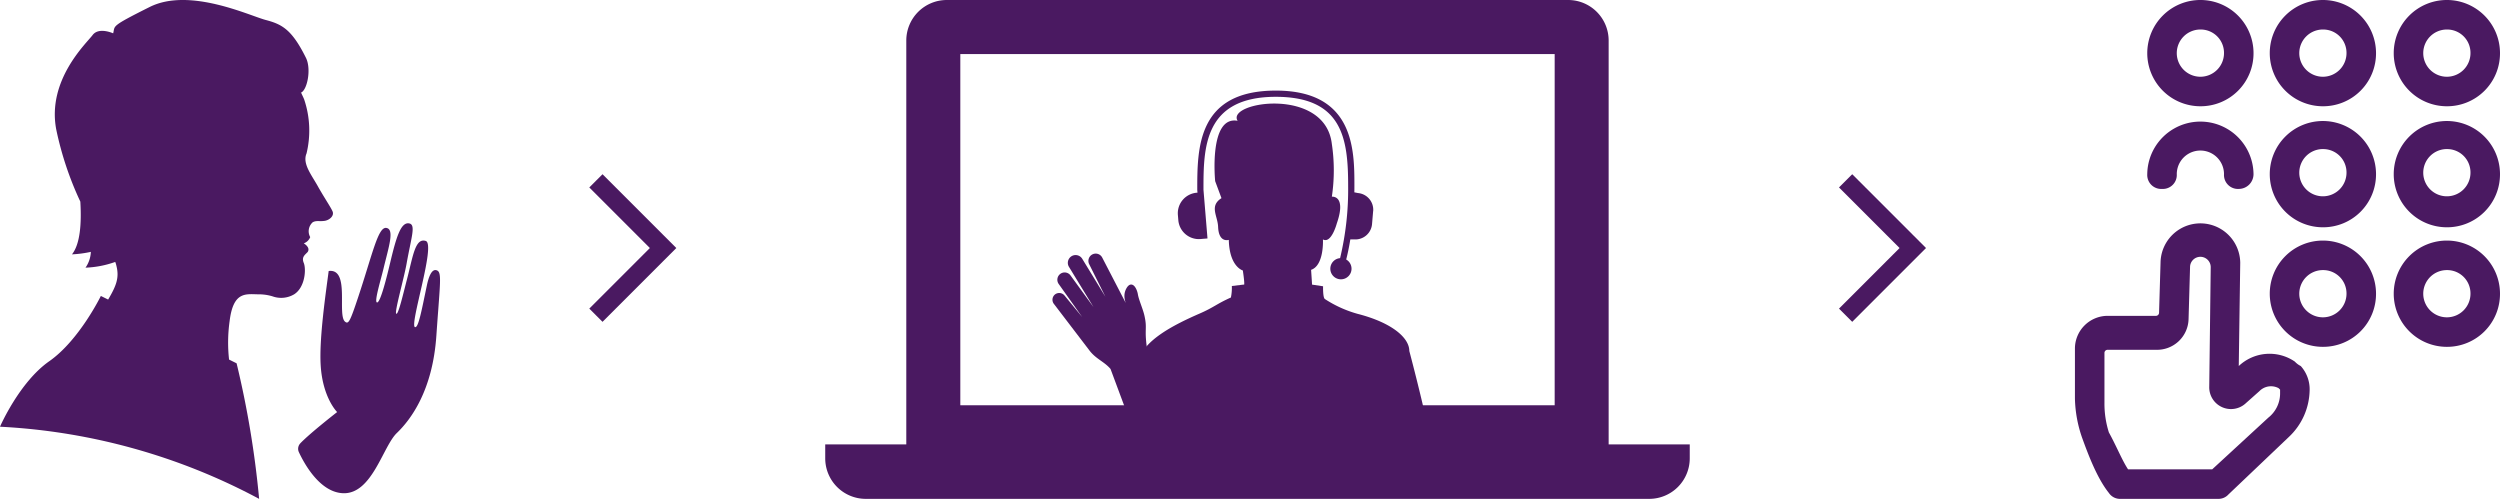 <svg xmlns="http://www.w3.org/2000/svg" xmlns:xlink="http://www.w3.org/1999/xlink" width="400.914" height="80" viewBox="0 0 400.914 80"><defs><clipPath id="clip-path"><rect id="Rectangle_110" data-name="Rectangle 110" width="138.635" height="80" fill="#4a1961"></rect></clipPath><clipPath id="clip-path-2"><rect id="Rectangle_109" data-name="Rectangle 109" width="70.563" height="80" fill="#4a1961"></rect></clipPath></defs><g id="_3_icons" data-name="3 icons" transform="translate(-429.471 -3114)"><g id="noun-dial-numbers-1703930" transform="translate(751.619 3105.9)"><path id="Path_204" data-name="Path 204" d="M24.021,25.141a8.521,8.521,0,1,1,8.521-8.521A8.485,8.485,0,0,1,24.021,25.141Zm0-12.308a3.787,3.787,0,1,0,3.787,3.787A3.739,3.739,0,0,0,24.021,12.834Z" transform="translate(6.698)" fill="#4a1961"></path><path id="Path_205" data-name="Path 205" d="M32.321,25.141a8.521,8.521,0,1,1,8.521-8.521A8.485,8.485,0,0,1,32.321,25.141Zm0-12.308a3.787,3.787,0,1,0,3.787,3.787A3.739,3.739,0,0,0,32.321,12.834Z" transform="translate(18.043)" fill="#4a1961"></path><path id="Path_206" data-name="Path 206" d="M40.721,25.141a8.521,8.521,0,1,1,8.521-8.521A8.485,8.485,0,0,1,40.721,25.141Zm0-12.308a3.787,3.787,0,1,0,3.787,3.787A3.739,3.739,0,0,0,40.721,12.834Z" transform="translate(29.524)" fill="#4a1961"></path><path id="Path_207" data-name="Path 207" d="M30.175,27.188a2.236,2.236,0,0,1-2.367-2.367,3.787,3.787,0,0,0-7.574,0,2.236,2.236,0,0,1-2.367,2.367A2.236,2.236,0,0,1,15.5,24.821a8.521,8.521,0,0,1,17.041,0A2.372,2.372,0,0,1,30.175,27.188Z" transform="translate(6.698 11.208)" fill="#4a1961"></path><path id="Path_208" data-name="Path 208" d="M32.321,33.341a8.521,8.521,0,1,1,8.521-8.521A8.485,8.485,0,0,1,32.321,33.341Zm0-12.544a3.787,3.787,0,1,0,3.787,3.787A3.739,3.739,0,0,0,32.321,20.8Z" transform="translate(18.043 11.208)" fill="#4a1961"></path><path id="Path_209" data-name="Path 209" d="M40.721,33.341a8.521,8.521,0,1,1,8.521-8.521A8.485,8.485,0,0,1,40.721,33.341Zm0-12.544a3.787,3.787,0,1,0,3.787,3.787A3.739,3.739,0,0,0,40.721,20.8Z" transform="translate(29.524 11.208)" fill="#4a1961"></path><path id="Path_210" data-name="Path 210" d="M32.321,41.441a8.521,8.521,0,1,1,8.521-8.521A8.485,8.485,0,0,1,32.321,41.441Zm0-12.308a3.787,3.787,0,1,0,3.787,3.787A3.739,3.739,0,0,0,32.321,29.134Z" transform="translate(18.043 22.28)" fill="#4a1961"></path><path id="Path_211" data-name="Path 211" d="M40.721,41.441a8.521,8.521,0,1,1,8.521-8.521A8.485,8.485,0,0,1,40.721,41.441Zm0-12.308a3.787,3.787,0,1,0,3.787,3.787A3.739,3.739,0,0,0,40.721,29.134Z" transform="translate(29.524 22.28)" fill="#4a1961"></path><path id="Path_212" data-name="Path 212" d="M33.559,67.46H17.937a2.153,2.153,0,0,1-1.893-.947c-1.893-2.367-3.314-6.154-4.26-8.757A20.293,20.293,0,0,1,10.6,51.366V43.318a5.253,5.253,0,0,1,5.207-5.207h7.811a.509.509,0,0,0,.473-.473l.237-8.047a6.391,6.391,0,0,1,12.781,0h0l-.237,16.568a7.181,7.181,0,0,1,8.994-.71,3.267,3.267,0,0,0,.947.71,5.567,5.567,0,0,1,1.42,4.024A10.5,10.5,0,0,1,44.92,57.52l-9.7,9.231A2.149,2.149,0,0,1,33.559,67.46ZM19.121,62.727H32.612l8.994-8.284A4.941,4.941,0,0,0,43.5,50.656v-.71l-.237-.237a2.6,2.6,0,0,0-3.077.473l-2.13,1.893a3.489,3.489,0,0,1-5.917-2.6L32.375,30.3a1.657,1.657,0,1,0-3.314,0l-.237,8.284a5.054,5.054,0,0,1-5.207,4.97H15.807a.509.509,0,0,0-.473.473v8.047a15.261,15.261,0,0,0,.71,4.734C17.227,58.94,18.174,61.307,19.121,62.727Z" transform="translate(0 20.64)" fill="#4a1961"></path></g><g id="Group_235" data-name="Group 235" transform="translate(3891.219 2625.853) rotate(90)"><path id="Union_1" data-name="Union 1" d="M-1069.543-765l-10.775,10.775L-1069.543-765l-1-1,1,1,1-1-1,1,10.775,10.775Z" transform="translate(1597.465 3920)" fill="none" stroke="#4a1961" stroke-linecap="round" stroke-width="3"></path></g><g id="Group_233" data-name="Group 233" transform="translate(561.809 3114)"><g id="Group_232" data-name="Group 232" clip-path="url(#clip-path)"><path id="Path_215" data-name="Path 215" d="M125.634,71.267V6.5a6.5,6.5,0,0,0-6.5-6.5H19.5a6.5,6.5,0,0,0-6.5,6.5V71.267H0V73.5A6.5,6.5,0,0,0,6.5,80H132.14a6.5,6.5,0,0,0,6.5-6.5V71.267Zm-8.656-6.279H21.664V8.666h95.314Z" fill="#4a1961" fill-rule="evenodd"></path><path id="Path_216" data-name="Path 216" d="M219.789,117.5c0-3.43-3.872-17.934-3.872-17.934,0-2.119-2.788-4.541-8.285-5.952a18.746,18.746,0,0,1-5.244-2.37c-.354-.2-.3-2.053-.3-2.053l-1.77-.267c0-.151-.151-2.371-.151-2.371,2.117-.706,1.9-4.875,1.9-4.875,1.345.74,2.22-2.555,2.22-2.555,1.591-4.581-.792-4.3-.792-4.3a28.592,28.592,0,0,0,0-8.439c-1.058-9.281-17-6.761-15.112-3.73-4.66-.857-3.6,9.68-3.6,9.68l1.011,2.724c-1.985,1.277-.606,2.825-.539,4.606.1,2.628,1.713,2.084,1.713,2.084.1,4.337,2.252,4.907,2.252,4.907.4,2.724.153,2.261.153,2.261l-1.917.23a7.55,7.55,0,0,1-.151,1.848c-2.258,1-2.739,1.583-4.977,2.556-4.327,1.883-9.03,4.333-9.864,7.631S169.15,117.5,169.15,117.5h50.638v0Z" transform="translate(-122.25 -43.282)" fill="#4a1961"></path><path id="Path_217" data-name="Path 217" d="M153.917,170.929l-8.869,5.787-4.306-11.574c-.982-1.161-2.34-1.6-3.36-2.938l-5.706-7.475a1.088,1.088,0,0,1,.149-1.526,1.1,1.1,0,0,1,1.526.149l2.846,3.462-3.767-5.3a1.169,1.169,0,1,1,1.906-1.356l3.675,5.06-.365-.6-3.567-5.844a1.245,1.245,0,0,1,2.125-1.3l3.258,5.338.455.748-2.6-5.222a1.172,1.172,0,0,1,2.08-1.08l3.791,7.316a3.349,3.349,0,0,1-.191-.775,2.484,2.484,0,0,1,.236-1.478c.177-.347.5-.811.952-.7.545.138.865,1.065.94,1.535.149.919.787,2.292,1.041,3.381.491,2.122-.006,2.1.389,5.054Z" transform="translate(-94.989 -105.974)" fill="#4a1961" fill-rule="evenodd"></path><path id="Path_218" data-name="Path 218" d="M235.238,71.738l-.176,2.078a2.688,2.688,0,0,1-2.9,2.447l-.582,0c-.223,1.386-.465,2.467-.662,3.228a1.7,1.7,0,1,1-.977-.219,47.6,47.6,0,0,0,1.29-11.595c0-7.523-.884-14.277-11.6-14.277-11.588,0-11.6,8.257-11.6,14.905l.645,7.809-.5.04h-.017l-.588.053a3.307,3.307,0,0,1-3.573-3.015l-.07-.834a3.306,3.306,0,0,1,3.012-3.577l.13-.01-.036-.446c0-6.718,0-15.923,12.6-15.923s12.6,9.564,12.6,15.275c0,.352,0,.7-.01,1.04l.575.116a2.683,2.683,0,0,1,2.447,2.9" transform="translate(-147.373 -37.874)" fill="#4a1961"></path></g></g><g id="Group_234" data-name="Group 234" transform="translate(3690.809 2625.853) rotate(90)"><path id="Union_1-2" data-name="Union 1" d="M-1069.543-765l-10.775,10.775L-1069.543-765l-1-1,1,1,1-1-1,1,10.775,10.775Z" transform="translate(1597.465 3920)" fill="none" stroke="#4a1961" stroke-linecap="round" stroke-width="3"></path></g><g id="Group_231" data-name="Group 231" transform="translate(429.471 3114)"><g id="Group_230" data-name="Group 230" clip-path="url(#clip-path-2)"><path id="Path_213" data-name="Path 213" d="M52.055,35.416c-.832.13-1.288-.1-1.9.222a1.937,1.937,0,0,0-.41,2.387,1.7,1.7,0,0,1-1.033,1s1.133.644.623,1.388c-.385.435-1,.757-.644,1.7.439.957.268,3.943-1.514,5.08a4.074,4.074,0,0,1-3.462.334A7.581,7.581,0,0,0,41.4,47.2c-2.028-.033-4-.472-4.582,4.328a24.779,24.779,0,0,0-.084,6.134l1.208.6A152.566,152.566,0,0,1,41.556,80,98.673,98.673,0,0,0,0,68.43s3.086-7.133,7.9-10.5,8.274-10.47,8.274-10.47l1.167.581c1.334-2.241,1.794-3.525,1.338-5.369a4.2,4.2,0,0,0-.2-.669,15.7,15.7,0,0,1-4.767.92,4.715,4.715,0,0,0,.857-2.534,17.711,17.711,0,0,1-3.027.4c1.309-1.631,1.551-4.934,1.342-8.454A52.2,52.2,0,0,1,9.019,20.762c-1.505-7.936,4.838-13.81,5.833-15.14s3.295-.276,3.295-.276c.335-1.254-.506-1.045,5.87-4.231S40.009,2.515,42.6,3.2s4.189,1.476,6.476,6.1c.886,1.831.171,5.231-.853,5.578l.079.013c.184.431.381.782.5,1.125a15.6,15.6,0,0,1,.355,8.592c-.719,1.689.895,3.537,1.928,5.469,1.116,1.944,1.932,3.115,2.241,3.809s-.439,1.4-1.271,1.534" transform="translate(0 0)" fill="#4a1961"></path><path id="Path_214" data-name="Path 214" d="M299.168,259.112a1.267,1.267,0,0,0-.231,1.411c.853,1.833,3.363,6.447,7.089,6.585,4.653.172,6.376-7.5,8.617-9.651s5.739-6.807,6.342-15.6c.111-1.611.212-2.976.3-4.133.385-5.153.468-6.169-.3-6.38-.748-.206-1.231,1.053-1.517,2.413-.863,4.11-1.358,6.833-1.9,6.721-.971-.2,3.365-13.289,1.723-13.821-1.7-.551-2.059,2.45-2.992,6.041-.671,2.583-1.416,5.834-1.747,5.626s1.227-5.615,1.649-7.985c.768-4.314,1.518-6.253.453-6.492-1.36-.3-2.109,2.228-3.071,6.276-.485,2.041-1.583,6.574-2.133,6.391-.449-.15.622-3.6,1.057-5.422.828-3.463,1.812-6.317.453-6.527-1.326-.205-2.218,4.206-4.527,11.142-1.28,3.846-1.533,4.318-2.068,3.91-1.357-1.034.84-8.6-2.65-8.143-.431,3.348-1.551,10.793-1.28,15.155.323,5.2,2.637,7.464,2.637,7.464s-4.281,3.323-5.91,5.016" transform="translate(-251.007 -188.014)" fill="#4a1961" fill-rule="evenodd"></path></g></g></g></svg>